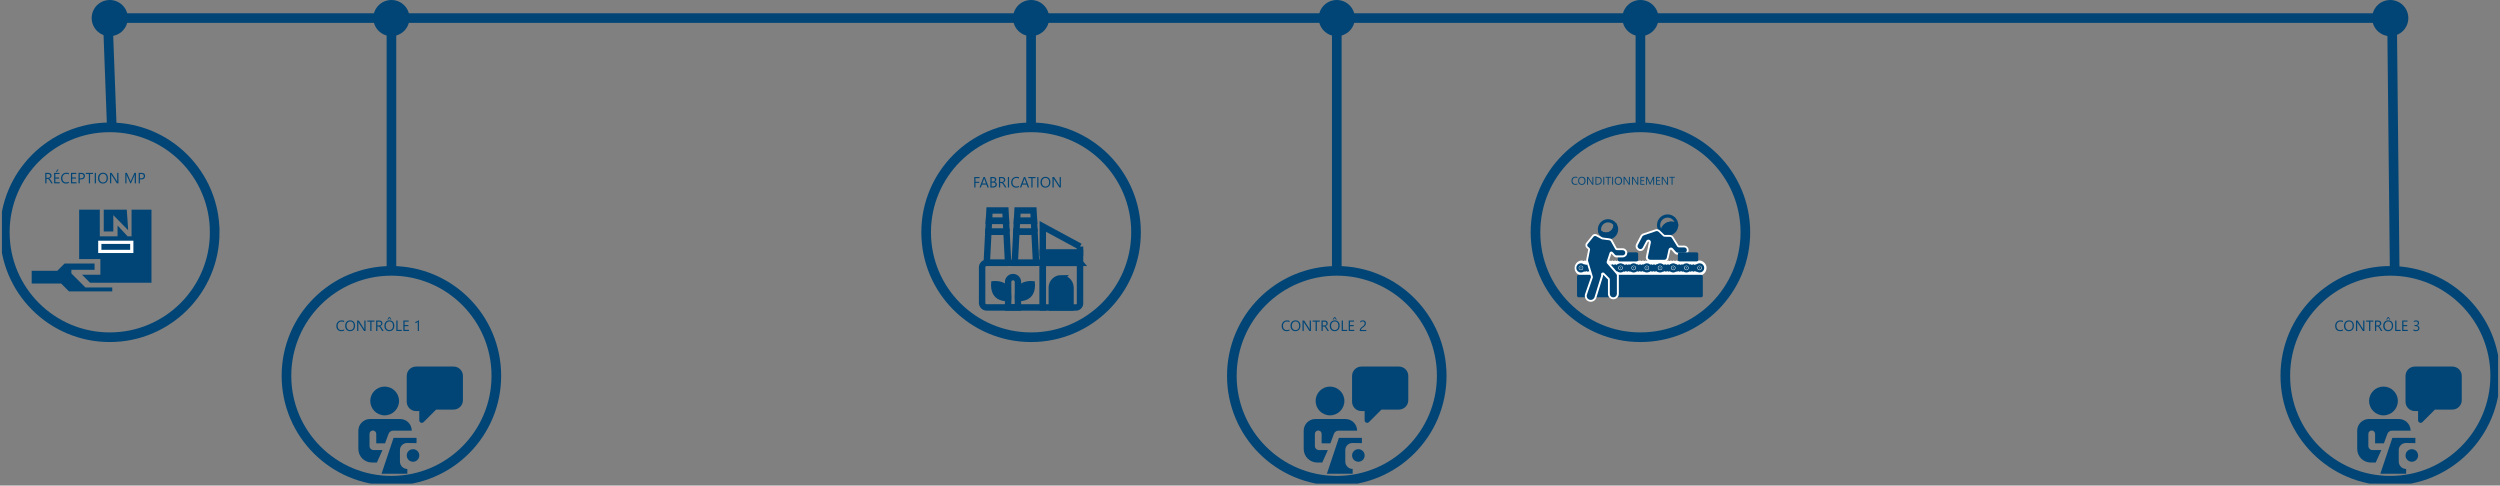 <?xml version="1.0" encoding="UTF-8"?>
<svg xmlns="http://www.w3.org/2000/svg" xmlns:xlink="http://www.w3.org/1999/xlink" id="Groupe_1157" data-name="Groupe 1157" viewBox="0 0 778.55 151.21">
  <rect x="0" y="0" width="778.55" height="151.21" fill="#808080" stroke="none"/>
  <defs>
    <style>
      .cls-1, .cls-2, .cls-3, .cls-4, .cls-5, .cls-6, .cls-7, .cls-8, .cls-9 {
        fill: none;
      }

      .cls-1, .cls-3, .cls-4, .cls-6, .cls-9 {
        stroke: #004576;
      }

      .cls-1, .cls-5, .cls-9 {
        stroke-linecap: round;
        stroke-linejoin: round;
      }

      .cls-10 {
        fill: #004576;
      }

      .cls-10, .cls-7, .cls-11 {
        stroke-width: 0px;
      }

      .cls-2, .cls-3, .cls-4, .cls-6, .cls-8 {
        stroke-miterlimit: 10;
      }

      .cls-2, .cls-5 {
        stroke: #fff;
      }

      .cls-12 {
        clip-path: url(#clippath-2);
      }

      .cls-13 {
        isolation: isolate;
      }

      .cls-3 {
        stroke-width: 2px;
      }

      .cls-4, .cls-9 {
        stroke-width: .75px;
      }

      .cls-14 {
        clip-path: url(#clippath-6);
      }

      .cls-6 {
        stroke-width: 3px;
      }

      .cls-15 {
        clip-path: url(#clippath-1);
      }

      .cls-16 {
        clip-path: url(#clippath-4);
      }

      .cls-11 {
        fill: #fff;
      }

      .cls-8 {
        stroke: #809bb3;
      }

      .cls-17 {
        clip-path: url(#clippath);
      }

      .cls-18 {
        clip-path: url(#clippath-3);
      }

      .cls-19 {
        clip-path: url(#clippath-5);
      }
    </style>
    <clipPath id="clippath">
      <rect class="cls-7" x=".6" width="777.35" height="150.61"></rect>
    </clipPath>
    <clipPath id="clippath-1">
      <rect class="cls-7" x=".6" width="777.35" height="150.61"></rect>
    </clipPath>
    <clipPath id="clippath-2">
      <rect class="cls-7" x=".6" width="777.35" height="150.61"></rect>
    </clipPath>
    <clipPath id="clippath-3">
      <rect class="cls-7" x=".6" width="777.35" height="150.61"></rect>
    </clipPath>
    <clipPath id="clippath-4">
      <rect class="cls-7" x=".6" width="777.35" height="150.61"></rect>
    </clipPath>
    <clipPath id="clippath-5">
      <rect class="cls-7" x=".6" width="777.35" height="150.61"></rect>
    </clipPath>
    <clipPath id="clippath-6">
      <rect class="cls-7" x=".6" width="777.35" height="150.61"></rect>
    </clipPath>
  </defs>
  <g id="Groupe_1144" data-name="Groupe 1144">
    <g class="cls-17">
      <g id="Groupe_1143" data-name="Groupe 1143">
        <path id="Tracé_15179" data-name="Tracé 15179" class="cls-6" d="M66.86,72.34c0,18.05-14.63,32.68-32.68,32.68S1.5,90.39,1.5,72.34c0-18.05,14.63-32.68,32.68-32.68h0c18.05,0,32.68,14.63,32.68,32.68h0Z"></path>
        <path id="Tracé_15180" data-name="Tracé 15180" class="cls-10" d="M9.86,88.29h9.17l2.45,2.45h13.48v-1.22h-8.36l-4.37-4.37v-1.12h7.22v-1.96h-9.34l-2.27,2.27h-7.97v3.96Z"></path>
        <path id="Tracé_15181" data-name="Tracé 15181" class="cls-10" d="M24.65,80.67h6.61v4.88h-5.73l2.5,2.5h19.14v-22.76h-6.2v8.31h-1.23l-3.13-3.37v3.37h-5.53v-8.31h-6.43v15.38Z"></path>
        <path id="Tracé_15182" data-name="Tracé 15182" class="cls-10" d="M32.31,65.29v6.8h2.98v-5.1l4.63,4.72-.44-6.42h-7.18Z"></path>
        <rect id="Rectangle_617" data-name="Rectangle 617" class="cls-10" x="31.08" y="75.46" width="9.96" height="2.84"></rect>
        <rect id="Rectangle_618" data-name="Rectangle 618" class="cls-2" x="31.08" y="75.46" width="9.96" height="2.84"></rect>
      </g>
    </g>
  </g>
  <g id="RÉCEPTION_MP" data-name="RÉCEPTION MP" class="cls-13">
    <g class="cls-13">
      <path class="cls-10" d="M16.42,57.1h-.45l-.55-.91c-.05-.08-.1-.16-.15-.22-.05-.06-.1-.11-.14-.15-.05-.04-.1-.07-.16-.08-.06-.02-.12-.03-.19-.03h-.31v1.39h-.38v-3.26h.97c.14,0,.27.02.39.05.12.04.23.09.31.16.09.07.16.16.21.27.05.11.08.23.08.38,0,.11-.02.22-.05.31s-.08.18-.15.25-.14.14-.23.19c-.09.05-.19.09-.3.12h0c.05.03.1.06.14.09.04.03.08.07.11.11.04.04.07.09.11.14s.08.12.12.19l.61.98ZM14.46,54.19v1.18h.52c.1,0,.18-.01.27-.04s.15-.07.21-.12.11-.12.14-.2.05-.17.05-.26c0-.17-.06-.31-.17-.41s-.28-.15-.49-.15h-.52Z"></path>
      <path class="cls-10" d="M18.59,57.1h-1.73v-3.26h1.65v.35h-1.27v1.08h1.18v.34h-1.18v1.14h1.35v.35ZM18.26,52.8l-.6.75h-.29l.51-.75h.38Z"></path>
      <path class="cls-10" d="M21.44,56.97c-.24.13-.54.19-.9.19-.46,0-.83-.15-1.11-.45-.28-.3-.42-.69-.42-1.18,0-.52.16-.94.47-1.26s.71-.48,1.19-.48c.31,0,.56.04.77.13v.41c-.23-.13-.49-.2-.77-.2-.37,0-.68.12-.91.38-.23.25-.35.58-.35,1,0,.4.11.71.33.95.22.24.5.35.86.35.33,0,.61-.07.85-.22v.37Z"></path>
      <path class="cls-10" d="M23.83,57.1h-1.73v-3.26h1.65v.35h-1.27v1.08h1.18v.34h-1.18v1.14h1.35v.35Z"></path>
      <path class="cls-10" d="M24.84,55.87v1.23h-.38v-3.26h.9c.35,0,.62.08.81.25.19.17.29.41.29.72s-.11.56-.32.76-.5.3-.86.3h-.43ZM24.84,54.19v1.34h.4c.26,0,.46-.06.6-.18.14-.12.21-.29.21-.51,0-.43-.25-.65-.76-.65h-.45Z"></path>
      <path class="cls-10" d="M28.99,54.19h-.94v2.91h-.38v-2.91h-.94v-.35h2.26v.35Z"></path>
      <path class="cls-10" d="M29.88,57.1h-.38v-3.26h.38v3.26Z"></path>
      <path class="cls-10" d="M32.05,57.16c-.46,0-.83-.15-1.11-.46-.28-.3-.42-.7-.42-1.19,0-.52.14-.94.42-1.25.28-.31.67-.47,1.16-.47.45,0,.81.15,1.09.45.27.3.41.7.41,1.19,0,.53-.14.95-.42,1.26-.28.31-.66.46-1.13.46ZM32.08,54.14c-.34,0-.62.12-.83.37-.21.25-.32.57-.32.97s.1.72.31.97c.21.24.48.37.81.37.36,0,.64-.12.85-.35s.31-.56.31-.98-.1-.76-.3-1c-.2-.23-.48-.35-.83-.35Z"></path>
      <path class="cls-10" d="M36.88,57.1h-.47l-1.68-2.6c-.04-.07-.08-.13-.1-.2h-.01c.01.07.02.22.02.45v2.35h-.38v-3.26h.5l1.63,2.56c.07.11.11.18.13.22h0c-.02-.09-.02-.25-.02-.48v-2.3h.38v3.26Z"></path>
      <path class="cls-10" d="M42.33,57.1h-.38v-2.19c0-.17.01-.38.03-.63h0c-.04.15-.07.25-.1.32l-1.11,2.5h-.19l-1.11-2.49c-.03-.07-.06-.18-.1-.33h0c.01.13.02.34.02.64v2.18h-.37v-3.26h.5l1,2.27c.08.17.13.3.15.39h.01c.06-.18.12-.31.16-.4l1.02-2.26h.48v3.26Z"></path>
      <path class="cls-10" d="M43.57,55.87v1.23h-.38v-3.26h.9c.35,0,.62.08.81.25.19.17.29.41.29.72s-.11.56-.32.76-.5.3-.86.3h-.43ZM43.57,54.19v1.34h.4c.26,0,.46-.06.6-.18.14-.12.21-.29.21-.51,0-.43-.25-.65-.76-.65h-.45Z"></path>
    </g>
  </g>
  <g id="Groupe_1146" data-name="Groupe 1146">
    <g class="cls-15">
      <g id="Groupe_1145" data-name="Groupe 1145">
        <path id="Tracé_15183" data-name="Tracé 15183" class="cls-6" d="M154.57,117.03c0,18.05-14.63,32.68-32.68,32.68s-32.68-14.63-32.68-32.68,14.63-32.68,32.68-32.68c18.05,0,32.68,14.63,32.68,32.68h0Z"></path>
      </g>
    </g>
  </g>
  <g id="CONTRÔLE_1" data-name="CONTRÔLE 1" class="cls-13">
    <g class="cls-13">
      <path class="cls-10" d="M107.17,102.95c-.24.13-.54.19-.9.19-.46,0-.83-.15-1.11-.45-.28-.3-.42-.69-.42-1.17,0-.52.16-.94.47-1.26s.71-.48,1.19-.48c.31,0,.56.04.77.13v.41c-.23-.13-.49-.2-.77-.2-.37,0-.68.12-.91.38-.23.25-.35.58-.35,1,0,.4.11.71.33.95.22.24.5.35.86.35.33,0,.61-.07.85-.22v.37Z"></path>
      <path class="cls-10" d="M109.02,103.14c-.46,0-.83-.15-1.11-.46-.28-.3-.42-.7-.42-1.19,0-.52.14-.94.42-1.25s.67-.47,1.16-.47c.45,0,.81.15,1.09.45.27.3.41.7.41,1.19,0,.53-.14.95-.42,1.26-.28.31-.66.46-1.13.46ZM109.05,100.11c-.34,0-.62.12-.83.37-.21.25-.32.57-.32.97s.1.72.31.97c.21.24.48.37.81.37.36,0,.64-.12.85-.35s.31-.56.31-.98-.1-.76-.3-1c-.2-.23-.48-.35-.83-.35Z"></path>
      <path class="cls-10" d="M113.84,103.08h-.47l-1.68-2.6c-.04-.07-.08-.13-.1-.21h-.01c.01.07.02.22.02.45v2.35h-.38v-3.26h.5l1.63,2.56c.07.11.11.18.13.22h0c-.02-.09-.02-.25-.02-.48v-2.29h.38v3.26Z"></path>
      <path class="cls-10" d="M116.63,100.17h-.94v2.91h-.38v-2.91h-.94v-.34h2.26v.34Z"></path>
      <path class="cls-10" d="M119.47,103.08h-.45l-.55-.91c-.05-.08-.1-.16-.15-.22s-.1-.11-.14-.15c-.05-.04-.1-.07-.16-.08-.06-.02-.12-.03-.19-.03h-.31v1.39h-.38v-3.26h.97c.14,0,.27.02.39.05.12.04.23.09.31.16.09.07.16.16.21.27.05.11.08.24.08.38,0,.11-.02.22-.05.31s-.08.18-.15.25-.14.14-.23.19c-.09.05-.19.09-.3.12h0c.05.03.1.06.14.09.04.03.08.07.11.11.04.04.07.09.11.14s.08.12.12.19l.61.98ZM117.52,100.17v1.18h.52c.1,0,.18-.01.27-.04.08-.03.15-.07.21-.12.06-.05.11-.12.14-.2s.05-.17.05-.26c0-.17-.06-.31-.17-.41s-.28-.15-.49-.15h-.52Z"></path>
      <path class="cls-10" d="M121.24,103.14c-.46,0-.83-.15-1.11-.46-.28-.3-.42-.7-.42-1.19,0-.52.14-.94.42-1.25s.67-.47,1.16-.47c.45,0,.81.15,1.09.45.27.3.41.7.41,1.19,0,.53-.14.95-.42,1.26-.28.31-.66.46-1.13.46ZM121.26,100.11c-.34,0-.62.12-.83.37-.21.25-.32.57-.32.97s.1.72.31.97c.21.24.48.37.81.37.36,0,.64-.12.85-.35s.31-.56.31-.98-.1-.76-.3-1c-.2-.23-.48-.35-.83-.35ZM121.91,99.52h-.28l-.37-.52-.38.52h-.26l.49-.75h.3l.49.75Z"></path>
      <path class="cls-10" d="M125.12,103.08h-1.69v-3.26h.38v2.91h1.31v.35Z"></path>
      <path class="cls-10" d="M127.35,103.08h-1.73v-3.26h1.65v.34h-1.27v1.08h1.18v.34h-1.18v1.14h1.35v.35Z"></path>
      <path class="cls-10" d="M130.47,103.08h-.37v-2.82s-.07.06-.13.1c-.06.04-.12.07-.19.11-.07.04-.14.07-.22.1-.08.03-.15.06-.22.08v-.38c.08-.02.17-.05.26-.09.09-.04.18-.08.27-.13.09-.05.17-.1.25-.15.08-.05.15-.1.2-.15h.14v3.33Z"></path>
    </g>
  </g>
  <g id="Groupe_1148" data-name="Groupe 1148">
    <g class="cls-12">
      <g id="Groupe_1147" data-name="Groupe 1147">
        <path id="Tracé_15184" data-name="Tracé 15184" class="cls-10" d="M117.38,144.04h-1.56c-2.33,0-4.22-1.89-4.22-4.22v-5.7c0-2.01,1.63-3.63,3.63-3.63h9.37c2.01,0,3.63,1.63,3.63,3.63h0s-5.82,0-5.82,0c-.62,0-1.18.39-1.4.97l-1.1,2.97h-2.74v-2.94c0-.58-.47-1.05-1.05-1.05s-1.05.47-1.05,1.05v3.76c0,.71.57,1.28,1.28,1.28h2.76l-1.75,3.89Z"></path>
        <path id="Tracé_15185" data-name="Tracé 15185" class="cls-10" d="M129.72,138v-1.64h-7.16l-3.74,11.16h8.03v-1.48c-1.27,0-2.3-1.03-2.3-2.3h0v-3.57c0-1.22.99-2.21,2.21-2.21,0,0,.02,0,.03,0l2.93.04Z"></path>
        <path id="Tracé_15186" data-name="Tracé 15186" class="cls-10" d="M126.66,141.84c0-1.08.88-1.96,1.96-1.96s1.96.88,1.96,1.96-.88,1.96-1.96,1.96c-1.08,0-1.96-.88-1.96-1.96"></path>
        <path id="Tracé_15187" data-name="Tracé 15187" class="cls-10" d="M126.66,125.11v-8.04c0-1.62,1.31-2.92,2.92-2.92h11.67c1.62,0,2.92,1.31,2.92,2.92h0v7.56c0,1.61-1.31,2.92-2.92,2.92h-5.43l-3.9,3.9c-.31.31-.81.31-1.12,0-.15-.15-.23-.35-.23-.56v-2.87h-.99c-1.62,0-2.92-1.31-2.92-2.92"></path>
        <path id="Tracé_15188" data-name="Tracé 15188" class="cls-10" d="M124.27,124.87c0,2.47-2.01,4.48-4.48,4.48s-4.48-2.01-4.48-4.48,2.01-4.48,4.48-4.48h0c2.47,0,4.48,2.01,4.48,4.48"></path>
        <path id="Tracé_15189" data-name="Tracé 15189" class="cls-10" d="M134.86,124.13l3.6-3.6c.21-.21.21-.56,0-.77l-.51-.51c-.21-.21-.56-.21-.77,0l-2.11,2.11c-.21.21-.56.21-.77,0l-.65-.65c-.21-.21-.56-.21-.77,0l-.68.68c-.21.21-.21.56,0,.77l1.98,1.98c.19.19.49.19.68,0"></path>
        <path id="Tracé_15190" data-name="Tracé 15190" class="cls-6" d="M448.98,117.03c0,18.05-14.63,32.68-32.68,32.68s-32.68-14.63-32.68-32.68c0-18.05,14.63-32.68,32.68-32.68,18.05,0,32.68,14.63,32.68,32.68h0Z"></path>
      </g>
    </g>
  </g>
  <g id="CONTRÔLE_2" data-name="CONTRÔLE 2" class="cls-13">
    <g class="cls-13">
      <path class="cls-10" d="M401.57,102.95c-.24.13-.54.19-.9.19-.46,0-.83-.15-1.11-.45-.28-.3-.42-.69-.42-1.17,0-.52.16-.94.47-1.26.31-.32.71-.48,1.19-.48.31,0,.57.04.77.13v.41c-.23-.13-.49-.2-.77-.2-.37,0-.68.12-.91.38-.23.25-.35.58-.35,1,0,.4.11.71.33.95.22.24.5.35.86.35.33,0,.61-.07.85-.22v.37Z"></path>
      <path class="cls-10" d="M403.42,103.14c-.46,0-.83-.15-1.11-.46s-.42-.7-.42-1.19c0-.52.14-.94.42-1.25s.67-.47,1.16-.47c.45,0,.81.15,1.09.45.28.3.41.7.41,1.19,0,.53-.14.95-.42,1.26-.28.31-.66.46-1.13.46ZM403.45,100.11c-.34,0-.62.12-.83.37-.21.25-.32.57-.32.97s.1.72.31.97c.21.24.48.37.82.37.36,0,.64-.12.85-.35s.31-.56.31-.98-.1-.76-.3-1c-.2-.23-.48-.35-.83-.35Z"></path>
      <path class="cls-10" d="M408.25,103.08h-.47l-1.68-2.6c-.04-.07-.08-.13-.1-.21h-.01c.01.07.02.22.02.45v2.35h-.38v-3.26h.5l1.63,2.56c.07.11.11.18.13.22h0c-.01-.09-.02-.25-.02-.48v-2.29h.38v3.26Z"></path>
      <path class="cls-10" d="M411.03,100.17h-.94v2.91h-.38v-2.91h-.94v-.34h2.26v.34Z"></path>
      <path class="cls-10" d="M413.87,103.08h-.45l-.55-.91c-.05-.08-.1-.16-.15-.22s-.09-.11-.14-.15c-.05-.04-.1-.07-.16-.08-.06-.02-.12-.03-.19-.03h-.31v1.39h-.38v-3.26h.97c.14,0,.27.02.39.05.12.04.23.09.31.16.09.07.16.16.21.27.05.11.07.24.07.38,0,.11-.02.22-.05.31s-.08.18-.15.25-.14.14-.23.19c-.09.05-.19.09-.3.12h0c.05.03.1.06.14.09s.08.07.11.11c.04.04.07.09.11.14.04.05.08.12.12.19l.61.98ZM411.92,100.17v1.18h.52c.1,0,.18-.01.26-.04.08-.03.15-.07.21-.12.06-.05.1-.12.14-.2.03-.08.05-.17.05-.26,0-.17-.06-.31-.17-.41-.11-.1-.28-.15-.49-.15h-.52Z"></path>
      <path class="cls-10" d="M415.64,103.14c-.46,0-.83-.15-1.11-.46s-.42-.7-.42-1.19c0-.52.14-.94.42-1.25s.67-.47,1.16-.47c.45,0,.81.15,1.09.45.28.3.41.7.41,1.19,0,.53-.14.95-.42,1.26-.28.31-.66.46-1.13.46ZM415.66,100.11c-.34,0-.62.12-.83.37-.21.25-.32.57-.32.97s.1.72.31.97c.21.24.48.37.82.37.36,0,.64-.12.85-.35s.31-.56.31-.98-.1-.76-.3-1c-.2-.23-.48-.35-.83-.35ZM416.31,99.52h-.28l-.37-.52-.38.52h-.26l.49-.75h.3l.49.75Z"></path>
      <path class="cls-10" d="M419.52,103.08h-1.69v-3.26h.38v2.91h1.31v.35Z"></path>
      <path class="cls-10" d="M421.75,103.08h-1.73v-3.26h1.65v.34h-1.27v1.08h1.18v.34h-1.18v1.14h1.34v.35Z"></path>
      <path class="cls-10" d="M424.98,100.68c0-.1-.02-.19-.05-.26s-.07-.14-.13-.19c-.05-.05-.12-.09-.19-.11-.07-.02-.15-.04-.24-.04-.07,0-.14,0-.21.03-.07.02-.14.05-.2.08-.07.04-.13.08-.19.12-.06.05-.12.1-.17.16v-.4c.1-.1.22-.18.35-.23.13-.05.29-.08.47-.08.13,0,.26.02.37.06.11.04.21.09.3.17.08.07.15.17.2.28s.07.23.07.38c0,.13-.01.25-.04.35-.03.11-.07.2-.13.3-.06.09-.14.18-.23.27s-.2.17-.32.26c-.15.11-.28.2-.38.28-.1.08-.18.15-.24.22-.06.07-.1.13-.12.2s-.04.15-.04.23h1.62v.33h-2.01v-.16c0-.14.01-.26.04-.37.03-.11.08-.21.15-.3.07-.1.16-.19.27-.29.11-.1.25-.2.42-.32.12-.08.22-.17.3-.24.08-.08.14-.15.19-.23.05-.08.08-.16.1-.24.02-.08.03-.16.03-.25Z"></path>
    </g>
  </g>
  <g id="Groupe_1150" data-name="Groupe 1150">
    <g class="cls-18">
      <g id="Groupe_1149" data-name="Groupe 1149">
        <path id="Tracé_15191" data-name="Tracé 15191" class="cls-10" d="M411.78,144.04h-1.56c-2.33,0-4.22-1.89-4.22-4.22h0v-5.7c0-2.01,1.63-3.63,3.63-3.63h9.37c2.01,0,3.63,1.63,3.63,3.63h0s-5.82,0-5.82,0c-.62,0-1.18.39-1.4.97l-1.1,2.97h-2.73v-2.94c0-.58-.47-1.05-1.05-1.05s-1.05.47-1.05,1.05v3.76c0,.71.57,1.28,1.28,1.28h2.76l-1.75,3.89Z"></path>
        <path id="Tracé_15192" data-name="Tracé 15192" class="cls-10" d="M424.12,138v-1.64h-7.16l-3.74,11.16h8.03v-1.48c-1.27,0-2.3-1.03-2.3-2.3h0v-3.57c0-1.22.99-2.21,2.21-2.21,0,0,.02,0,.03,0l2.93.04Z"></path>
        <path id="Tracé_15193" data-name="Tracé 15193" class="cls-10" d="M421.06,141.84c0-1.08.88-1.96,1.96-1.96s1.96.88,1.96,1.96-.88,1.96-1.96,1.96h0c-1.08,0-1.96-.88-1.96-1.96"></path>
        <path id="Tracé_15194" data-name="Tracé 15194" class="cls-10" d="M421.06,125.11v-8.04c0-1.62,1.31-2.92,2.92-2.92h11.67c1.62,0,2.92,1.31,2.92,2.92h0v7.56c0,1.61-1.31,2.92-2.92,2.92h-5.43l-3.9,3.9c-.31.31-.81.31-1.12,0-.15-.15-.23-.35-.23-.56v-2.87h-.99c-1.62,0-2.92-1.31-2.92-2.92"></path>
        <path id="Tracé_15195" data-name="Tracé 15195" class="cls-10" d="M418.67,124.87c0,2.47-2.01,4.48-4.48,4.48s-4.48-2.01-4.48-4.48,2.01-4.48,4.48-4.48,4.48,2.01,4.48,4.48h0"></path>
        <path id="Tracé_15196" data-name="Tracé 15196" class="cls-10" d="M429.26,124.13l3.6-3.6c.21-.21.21-.56,0-.77l-.51-.51c-.21-.21-.56-.21-.77,0l-2.11,2.11c-.21.21-.56.21-.77,0l-.65-.65c-.21-.21-.56-.21-.77,0l-.68.68c-.21.21-.21.56,0,.77l1.98,1.98c.19.19.49.19.68,0"></path>
        <path id="Tracé_15197" data-name="Tracé 15197" class="cls-6" d="M777.05,117.03c0,18.05-14.63,32.68-32.68,32.68s-32.68-14.63-32.68-32.68,14.63-32.68,32.68-32.68h0c18.05,0,32.68,14.63,32.68,32.68h0Z"></path>
      </g>
    </g>
  </g>
  <g id="CONTRÔLE_3" data-name="CONTRÔLE 3" class="cls-13">
    <g class="cls-13">
      <path class="cls-10" d="M729.64,102.95c-.24.13-.54.19-.9.19-.46,0-.83-.15-1.11-.45-.28-.3-.42-.69-.42-1.17,0-.52.16-.94.47-1.26.31-.32.71-.48,1.19-.48.31,0,.57.04.77.13v.41c-.23-.13-.49-.2-.77-.2-.37,0-.68.12-.91.38-.23.25-.35.58-.35,1,0,.4.11.71.33.95.22.24.5.35.86.35.33,0,.61-.07.85-.22v.37Z"></path>
      <path class="cls-10" d="M731.5,103.14c-.46,0-.83-.15-1.11-.46s-.42-.7-.42-1.19c0-.52.14-.94.42-1.25s.67-.47,1.16-.47c.45,0,.81.15,1.09.45.28.3.41.7.41,1.19,0,.53-.14.95-.42,1.26-.28.31-.66.46-1.13.46ZM731.52,100.11c-.34,0-.62.12-.83.37-.21.25-.32.57-.32.97s.1.72.31.97c.21.24.48.37.82.37.36,0,.64-.12.85-.35s.31-.56.31-.98-.1-.76-.3-1c-.2-.23-.48-.35-.83-.35Z"></path>
      <path class="cls-10" d="M736.32,103.08h-.47l-1.68-2.6c-.04-.07-.08-.13-.1-.21h-.01c.01.07.02.22.02.45v2.35h-.38v-3.26h.5l1.63,2.56c.07.11.11.18.13.22h0c-.01-.09-.02-.25-.02-.48v-2.29h.38v3.26Z"></path>
      <path class="cls-10" d="M739.1,100.17h-.94v2.91h-.38v-2.91h-.94v-.34h2.26v.34Z"></path>
      <path class="cls-10" d="M741.95,103.08h-.45l-.55-.91c-.05-.08-.1-.16-.15-.22s-.09-.11-.14-.15c-.05-.04-.1-.07-.16-.08-.06-.02-.12-.03-.19-.03h-.31v1.39h-.38v-3.26h.97c.14,0,.27.02.39.05.12.04.23.09.31.16.09.07.16.16.21.27.05.11.07.24.07.38,0,.11-.02.22-.05.31s-.08.18-.15.25-.14.14-.23.19c-.09.05-.19.09-.3.12h0c.05.03.1.06.14.09s.08.07.11.11c.04.04.07.09.11.14.04.05.08.12.12.19l.61.98ZM739.99,100.17v1.18h.52c.1,0,.18-.01.26-.04.08-.03.15-.07.21-.12.06-.05.1-.12.14-.2.03-.08.05-.17.05-.26,0-.17-.06-.31-.17-.41-.11-.1-.28-.15-.49-.15h-.52Z"></path>
      <path class="cls-10" d="M743.71,103.14c-.46,0-.83-.15-1.11-.46s-.42-.7-.42-1.19c0-.52.14-.94.42-1.25s.67-.47,1.16-.47c.45,0,.81.15,1.09.45.28.3.41.7.41,1.19,0,.53-.14.95-.42,1.26-.28.31-.66.46-1.13.46ZM743.74,100.11c-.34,0-.62.12-.83.37-.21.25-.32.57-.32.97s.1.72.31.97c.21.24.48.37.82.37.36,0,.64-.12.85-.35s.31-.56.31-.98-.1-.76-.3-1c-.2-.23-.48-.35-.83-.35ZM744.39,99.52h-.28l-.37-.52-.38.52h-.26l.49-.75h.3l.49.75Z"></path>
      <path class="cls-10" d="M747.6,103.08h-1.69v-3.26h.38v2.91h1.31v.35Z"></path>
      <path class="cls-10" d="M749.82,103.08h-1.73v-3.26h1.65v.34h-1.27v1.08h1.18v.34h-1.18v1.14h1.34v.35Z"></path>
      <path class="cls-10" d="M753.47,102.16c0,.15-.03.28-.08.4s-.13.22-.23.31c-.1.09-.22.15-.36.2s-.3.07-.47.07c-.31,0-.56-.06-.74-.18v-.4c.22.17.47.26.75.26.11,0,.22-.01.31-.04.09-.03.17-.07.24-.12.07-.05.12-.12.15-.2.04-.08.05-.17.05-.26,0-.43-.3-.64-.91-.64h-.27v-.32h.26c.54,0,.8-.2.8-.6,0-.37-.2-.55-.61-.55-.23,0-.45.08-.65.23v-.36c.21-.12.46-.19.74-.19.14,0,.26.02.37.06.11.04.21.09.28.16.08.07.14.15.18.25.04.1.06.2.06.32,0,.43-.22.7-.65.83h0c.11.02.21.05.31.09.09.04.17.1.24.16.07.07.12.15.16.24.04.09.06.19.06.3Z"></path>
    </g>
  </g>
  <g id="Groupe_1152" data-name="Groupe 1152">
    <g class="cls-16">
      <g id="Groupe_1151" data-name="Groupe 1151">
        <path id="Tracé_15198" data-name="Tracé 15198" class="cls-10" d="M739.86,144.04h-1.56c-2.33,0-4.22-1.89-4.22-4.22h0v-5.7c0-2.01,1.63-3.63,3.63-3.63h9.37c2.01,0,3.63,1.63,3.63,3.63h0s-5.82,0-5.82,0c-.62,0-1.18.39-1.4.97l-1.1,2.97h-2.74v-2.94c0-.58-.47-1.05-1.05-1.05s-1.05.47-1.05,1.05v3.76c0,.71.57,1.28,1.28,1.28h2.76l-1.75,3.89Z"></path>
        <path id="Tracé_15199" data-name="Tracé 15199" class="cls-10" d="M752.19,138v-1.64h-7.16l-3.74,11.16h8.03v-1.48c-1.27,0-2.3-1.03-2.3-2.3h0v-3.57c0-1.22.99-2.21,2.21-2.21,0,0,.02,0,.03,0l2.93.04Z"></path>
        <path id="Tracé_15200" data-name="Tracé 15200" class="cls-10" d="M749.13,141.84c0-1.08.88-1.96,1.96-1.96s1.96.88,1.96,1.96-.88,1.96-1.96,1.96h0c-1.08,0-1.96-.88-1.96-1.96"></path>
        <path id="Tracé_15201" data-name="Tracé 15201" class="cls-10" d="M749.13,125.11v-8.04c0-1.62,1.31-2.92,2.92-2.92h11.67c1.62,0,2.92,1.31,2.92,2.92h0v7.56c0,1.61-1.31,2.92-2.92,2.92h-5.43l-3.9,3.9c-.31.31-.81.31-1.12,0-.15-.15-.23-.35-.23-.56v-2.87h-.99c-1.62,0-2.92-1.31-2.92-2.92"></path>
        <path id="Tracé_15202" data-name="Tracé 15202" class="cls-10" d="M746.74,124.87c0,2.47-2.01,4.48-4.48,4.48s-4.48-2.01-4.48-4.48,2.01-4.48,4.48-4.48h0c2.47,0,4.48,2.01,4.48,4.48"></path>
        <path id="Tracé_15203" data-name="Tracé 15203" class="cls-10" d="M757.33,124.13l3.6-3.6c.21-.21.21-.56,0-.77l-.51-.51c-.21-.21-.56-.21-.77,0l-2.11,2.11c-.21.21-.56.21-.77,0l-.65-.65c-.21-.21-.56-.21-.77,0l-.68.68c-.21.21-.21.56,0,.77l1.98,1.98c.19.19.49.19.68,0"></path>
        <path id="Tracé_15204" data-name="Tracé 15204" class="cls-6" d="M353.78,72.34c0,18.05-14.63,32.68-32.68,32.68s-32.68-14.63-32.68-32.68,14.63-32.68,32.68-32.68h0c18.05,0,32.68,14.63,32.68,32.68h0Z"></path>
      </g>
    </g>
  </g>
  <g id="FABRICATION" class="cls-13">
    <g class="cls-13">
      <path class="cls-10" d="M305.05,55.48h-1.27v1.13h1.18v.34h-1.18v1.44h-.38v-3.26h1.65v.35Z"></path>
    </g>
    <g class="cls-13">
      <path class="cls-10" d="M307.94,58.39h-.42l-.35-.91h-1.38l-.32.91h-.43l1.25-3.26h.4l1.25,3.26ZM307.05,57.13l-.51-1.39s-.03-.12-.05-.22h0c-.02.09-.03.17-.05.22l-.51,1.39h1.13Z"></path>
      <path class="cls-10" d="M308.42,58.39v-3.26h.93c.28,0,.51.07.67.21.17.14.25.32.25.54,0,.18-.05.35-.15.48-.1.14-.24.23-.41.29h0c.22.04.4.12.53.26s.2.32.2.55c0,.28-.1.5-.3.68-.2.17-.45.26-.76.26h-.95ZM308.8,55.48v1.05h.39c.21,0,.37-.05.49-.15.12-.1.18-.24.18-.43,0-.32-.21-.47-.63-.47h-.44ZM308.8,56.87v1.17h.52c.22,0,.4-.05.52-.16.12-.11.19-.25.19-.44,0-.38-.26-.58-.79-.58h-.44Z"></path>
      <path class="cls-10" d="M313.42,58.39h-.45l-.55-.91c-.05-.08-.1-.16-.15-.22-.05-.06-.1-.11-.14-.15-.05-.04-.1-.07-.16-.08-.06-.02-.12-.03-.19-.03h-.31v1.39h-.38v-3.26h.97c.14,0,.27.02.39.05.12.04.23.09.31.16.09.07.16.16.21.27.05.11.08.23.08.38,0,.11-.02.22-.05.31s-.08.18-.15.25-.14.14-.23.19c-.09.05-.19.09-.3.12h0c.05.03.1.06.14.09.04.03.08.07.11.11.04.04.07.09.11.14s.08.12.12.19l.61.98ZM311.47,55.48v1.18h.52c.1,0,.18-.01.27-.04s.15-.07.21-.12.11-.12.14-.2.05-.17.05-.26c0-.17-.06-.31-.17-.41s-.28-.15-.49-.15h-.52Z"></path>
      <path class="cls-10" d="M314.25,58.39h-.38v-3.26h.38v3.26Z"></path>
      <path class="cls-10" d="M317.33,58.25c-.24.13-.54.19-.9.19-.46,0-.83-.15-1.11-.45-.28-.3-.42-.69-.42-1.18,0-.52.16-.94.47-1.26s.71-.48,1.19-.48c.31,0,.56.04.77.13v.41c-.23-.13-.49-.2-.77-.2-.37,0-.68.12-.91.38-.23.25-.35.58-.35,1,0,.4.11.71.33.95.22.24.5.35.86.35.33,0,.61-.07.85-.22v.37Z"></path>
    </g>
    <g class="cls-13">
      <path class="cls-10" d="M320.51,58.39h-.42l-.35-.91h-1.38l-.32.91h-.43l1.25-3.26h.4l1.25,3.26ZM319.62,57.13l-.51-1.39s-.03-.12-.05-.22h0c-.02.09-.03.17-.05.22l-.51,1.39h1.13Z"></path>
    </g>
    <g class="cls-13">
      <path class="cls-10" d="M322.5,55.48h-.94v2.91h-.38v-2.91h-.94v-.35h2.26v.35Z"></path>
      <path class="cls-10" d="M323.39,58.39h-.38v-3.26h.38v3.26Z"></path>
      <path class="cls-10" d="M325.56,58.44c-.46,0-.83-.15-1.11-.46-.28-.3-.42-.7-.42-1.19,0-.52.14-.94.42-1.25.28-.31.67-.47,1.16-.47.45,0,.81.15,1.09.45.27.3.41.7.41,1.19,0,.53-.14.95-.42,1.26-.28.31-.66.46-1.13.46ZM325.59,55.42c-.34,0-.62.12-.83.37-.21.25-.32.57-.32.97s.1.72.31.97c.21.24.48.37.81.37.36,0,.64-.12.85-.35s.31-.56.31-.98-.1-.76-.3-1c-.2-.23-.48-.35-.83-.35Z"></path>
      <path class="cls-10" d="M330.38,58.39h-.47l-1.68-2.6c-.04-.07-.08-.13-.1-.2h-.01c.01.07.02.22.02.45v2.35h-.38v-3.26h.5l1.63,2.56c.07.11.11.18.13.22h0c-.02-.09-.02-.25-.02-.48v-2.3h.38v3.26Z"></path>
    </g>
  </g>
  <g id="Groupe_1154" data-name="Groupe 1154">
    <g class="cls-19">
      <g id="Groupe_1153" data-name="Groupe 1153">
        <path id="Tracé_15205" data-name="Tracé 15205" class="cls-3" d="M324.75,81.85v13.89h-17.47c-.79,0-1.43-.64-1.43-1.43h0v-11.04c0-.79.64-1.42,1.43-1.43h17.47Z"></path>
        <path id="Tracé_15206" data-name="Tracé 15206" class="cls-3" d="M336.34,81.85v12.68c0,.67-.54,1.21-1.21,1.22,0,0,0,0,0,0h-10.37v-13.89h11.59Z"></path>
        <path id="Tracé_15207" data-name="Tracé 15207" class="cls-3" d="M336.34,76.77v1.91h-11.59v-8.17l11.59,6.27Z"></path>
        <rect id="Rectangle_624" data-name="Rectangle 624" class="cls-10" x="324.75" y="78.68" width="11.59" height="3.18"></rect>
        <rect id="Rectangle_625" data-name="Rectangle 625" class="cls-3" x="324.75" y="78.68" width="11.59" height="3.18"></rect>
        <path id="Tracé_15208" data-name="Tracé 15208" class="cls-3" d="M313.95,81.85h-6.65l.5-9.7h5.64l.5,9.7Z"></path>
        <path id="Tracé_15209" data-name="Tracé 15209" class="cls-3" d="M313.45,72.16h-5.64l.17-3.39h5.29l.17,3.39Z"></path>
        <path id="Tracé_15210" data-name="Tracé 15210" class="cls-3" d="M313.27,68.77h-5.29l.17-3.22h4.96l.17,3.22Z"></path>
        <path id="Tracé_15211" data-name="Tracé 15211" class="cls-3" d="M322.67,81.85h-6.65l.5-9.7h5.64l.5,9.7Z"></path>
        <path id="Tracé_15212" data-name="Tracé 15212" class="cls-3" d="M322.17,72.16h-5.64l.17-3.39h5.29l.17,3.39Z"></path>
        <path id="Tracé_15213" data-name="Tracé 15213" class="cls-3" d="M322,68.77h-5.29l.17-3.22h4.96l.17,3.22Z"></path>
        <path id="Tracé_15214" data-name="Tracé 15214" class="cls-3" d="M315.48,86.29h0c-.84,0-1.53.68-1.53,1.53v7.92h3.06v-7.92c0-.84-.69-1.53-1.53-1.53Z"></path>
        <path id="Tracé_15215" data-name="Tracé 15215" class="cls-10" d="M330.47,86.65h0c-1.61,0-2.92,1.31-2.92,2.92h0v6.18h5.83v-6.17c0-1.61-1.31-2.92-2.92-2.92h0"></path>
        <path id="Tracé_15216" data-name="Tracé 15216" class="cls-3" d="M330.47,86.65h0c-1.61,0-2.92,1.31-2.92,2.92h0v6.18h5.83v-6.17c0-1.61-1.31-2.92-2.92-2.92h0Z"></path>
        <path id="Tracé_15217" data-name="Tracé 15217" class="cls-10" d="M313.94,92.81s-2.1.17-3.29-1.01-1.01-3.29-1.01-3.29c0,0,2.1-.17,3.29,1.01s1.01,3.29,1.01,3.29"></path>
        <path id="Tracé_15218" data-name="Tracé 15218" class="cls-3" d="M313.94,92.81s-2.1.17-3.29-1.01-1.01-3.29-1.01-3.29c0,0,2.1-.17,3.29,1.01s1.01,3.29,1.01,3.29Z"></path>
        <path id="Tracé_15219" data-name="Tracé 15219" class="cls-10" d="M317.02,92.81s2.1.17,3.29-1.01,1.01-3.29,1.01-3.29c0,0-2.1-.17-3.29,1.01s-1.01,3.29-1.01,3.29"></path>
        <path id="Tracé_15220" data-name="Tracé 15220" class="cls-3" d="M317.02,92.81s2.1.17,3.29-1.01,1.01-3.29,1.01-3.29c0,0-2.1-.17-3.29,1.01s-1.01,3.29-1.01,3.29Z"></path>
        <path id="Tracé_15221" data-name="Tracé 15221" class="cls-8" d="M543.54,72.34c0,18.05-14.63,32.68-32.68,32.68s-32.68-14.63-32.68-32.68,14.63-32.68,32.68-32.68c18.05,0,32.68,14.63,32.68,32.68h0Z"></path>
        <path id="Tracé_15222" data-name="Tracé 15222" class="cls-6" d="M543.54,72.34c0,18.05-14.63,32.68-32.68,32.68s-32.68-14.63-32.68-32.68,14.63-32.68,32.68-32.68c18.05,0,32.68,14.63,32.68,32.68h0Z"></path>
      </g>
    </g>
  </g>
  <g id="CONDITIONNEMENT" class="cls-13">
    <g class="cls-13">
      <path class="cls-10" d="M491.21,57.42c-.18.1-.41.14-.67.14-.35,0-.63-.11-.84-.34-.21-.22-.31-.52-.31-.88,0-.39.12-.71.35-.95.24-.24.53-.36.9-.36.23,0,.42.03.58.1v.31c-.17-.1-.37-.15-.58-.15-.28,0-.51.09-.68.28-.17.19-.26.44-.26.75s.08.54.25.71.38.27.64.27c.25,0,.46-.05.64-.16v.28Z"></path>
      <path class="cls-10" d="M492.6,57.56c-.35,0-.62-.11-.83-.34-.21-.23-.31-.53-.31-.89,0-.39.11-.71.32-.94.21-.23.5-.35.87-.35.34,0,.61.11.82.34.21.23.31.52.31.89,0,.4-.11.71-.32.95-.21.23-.49.35-.85.35ZM492.62,55.29c-.26,0-.47.09-.63.28-.16.19-.24.43-.24.73s.08.54.23.73.36.28.61.28c.27,0,.48-.09.63-.26.16-.17.23-.42.23-.73s-.08-.57-.23-.75c-.15-.18-.36-.26-.62-.26Z"></path>
      <path class="cls-10" d="M496.22,57.52h-.35l-1.26-1.95s-.06-.1-.08-.15h-.01c0,.05.01.16.01.34v1.77h-.29v-2.44h.37l1.22,1.92c.05.08.08.13.1.16h0c-.01-.07-.02-.19-.02-.36v-1.72h.29v2.44Z"></path>
      <path class="cls-10" d="M496.86,57.52v-2.44h.67c.86,0,1.29.4,1.29,1.19,0,.38-.12.68-.36.91s-.56.34-.96.34h-.65ZM497.14,55.33v1.93h.37c.32,0,.57-.09.75-.26.18-.17.27-.41.27-.73,0-.63-.33-.94-1-.94h-.38Z"></path>
      <path class="cls-10" d="M499.59,57.52h-.29v-2.44h.29v2.44Z"></path>
      <path class="cls-10" d="M501.68,55.33h-.71v2.19h-.29v-2.19h-.7v-.26h1.7v.26Z"></path>
      <path class="cls-10" d="M502.35,57.52h-.29v-2.44h.29v2.44Z"></path>
      <path class="cls-10" d="M503.98,57.56c-.35,0-.62-.11-.83-.34-.21-.23-.31-.53-.31-.89,0-.39.11-.71.32-.94.21-.23.5-.35.87-.35.34,0,.61.11.82.34.21.23.31.52.31.89,0,.4-.11.71-.32.95-.21.23-.49.35-.85.35ZM504,55.29c-.26,0-.47.09-.63.28-.16.19-.24.43-.24.73s.08.54.23.73.36.28.61.28c.27,0,.48-.09.63-.26.16-.17.23-.42.23-.73s-.08-.57-.23-.75c-.15-.18-.36-.26-.62-.26Z"></path>
      <path class="cls-10" d="M507.59,57.52h-.35l-1.26-1.95s-.06-.1-.08-.15h-.01c0,.05.01.16.01.34v1.77h-.29v-2.44h.37l1.22,1.92c.05.08.08.13.1.16h0c-.01-.07-.02-.19-.02-.36v-1.72h.29v2.44Z"></path>
      <path class="cls-10" d="M510.21,57.52h-.35l-1.26-1.95s-.06-.1-.08-.15h-.01c0,.05.01.16.01.34v1.77h-.29v-2.44h.37l1.22,1.92c.05.08.08.13.1.16h0c-.01-.07-.02-.19-.02-.36v-1.72h.29v2.44Z"></path>
      <path class="cls-10" d="M512.14,57.52h-1.3v-2.44h1.24v.26h-.96v.81h.88v.26h-.88v.86h1.01v.26Z"></path>
      <path class="cls-10" d="M515.11,57.52h-.28v-1.64c0-.13,0-.29.02-.48h0c-.03.11-.05.19-.07.24l-.83,1.88h-.14l-.83-1.86c-.02-.05-.05-.14-.07-.25h0c0,.1.01.26.01.48v1.64h-.28v-2.44h.38l.75,1.7c.06.13.09.23.11.29h0c.05-.13.09-.23.12-.3l.77-1.7h.36v2.44Z"></path>
      <path class="cls-10" d="M517.04,57.52h-1.3v-2.44h1.24v.26h-.96v.81h.88v.26h-.88v.86h1.01v.26Z"></path>
      <path class="cls-10" d="M519.48,57.52h-.35l-1.26-1.95s-.06-.1-.08-.15h-.01c0,.05.01.16.01.34v1.77h-.29v-2.44h.37l1.22,1.92c.05.08.08.13.1.16h0c-.01-.07-.02-.19-.02-.36v-1.72h.29v2.44Z"></path>
      <path class="cls-10" d="M521.57,55.33h-.71v2.19h-.29v-2.19h-.7v-.26h1.7v.26Z"></path>
    </g>
  </g>
  <g id="Groupe_1156" data-name="Groupe 1156">
    <g class="cls-14">
      <g id="Groupe_1155" data-name="Groupe 1155">
        <path id="Tracé_15223" data-name="Tracé 15223" class="cls-10" d="M529.1,85.3l-.43-.34-.43.34-.43-.34-.43.34-.43-.34-.43.34-.43-.34-.43.34-.43-.34-.43.34-.43-.34-.43.34-.43-.34-.43.34-.43-.34-.43.34-.43-.34-.43.34-.43-.34-.43.34-.43-.34-.43.34-.43-.34-.43.34-.43-.34-.43.34-.43-.34-.43.34-.43-.34-.43.34-.43-.34-.43.34-.43-.34-.43.34-.43-.34-.43.34-.43-.34-.43.34-.43-.34-.43.34-.43-.34-.43.34-.43-.34-.44.34-.44-.34-.43.34-.43-.34-.43.34-.43-.34-.43.34-.43-.34-.43.34-.43-.34-.44.34-.44-.34-.44.34-.44-.34-.43.34-.43-.34-.44.34-.44-.34-.44.34-.44-.34-.44.34-.44-.34-.43.34-.43-.34-.43.34-.44-.34-.44.34-.44-.34-.44.34-.44-.34-.44.34-.44-.34-.44.34-.44-.34-.44.34-.44-.34-.44.34-.44-.34-.44.34-.44-.34-.44.34-.03-.34-.04.34-.02-.34-.05.34v-.34s-.07.33-.07.33v-.34s-.07.33-.07.33l.02-.34-.09.33.04-.34-.1.33.05-.34-.12.32.06-.34-.13.32.07-.33-.14.31.09-.33-.15.31.1-.33-.16.3.11-.32-.17.29.12-.32-.18.29.13-.31-.2.28.15-.31-.21.27.16-.3-.22.26.17-.3-.23.26.18-.29-.23.25.19-.28-.24.24.2-.28-.25.23.21-.27-.26.22.22-.26-.27.21.23-.25-.28.2.24-.24-.28.19.25-.23-.29.18.26-.22-.3.17.27-.22-.3.16.27-.2-.31.15.28-.19-.31.13.29-.18-.32.12.29-.17-.32.11.3-.16-.33.1.31-.15-.33.09.31-.14-.33.07.32-.13-.34.06.32-.12-.34.05.32-.1-.34.04.33-.09-.34.02.33-.08h-.34s.33-.06.33-.06h-.34s.34-.06.34-.06l-.34-.02.34-.04-.34-.03h0l.34-.03-.34-.04.34-.02-.34-.05h.34s-.33-.07-.33-.07h.34s-.33-.07-.33-.07l.34.02-.33-.09.34.03-.33-.1.34.05-.32-.12.34.06-.32-.13.33.07-.31-.14.33.09-.31-.15.33.1-.3-.16.32.11-.29-.17.32.12-.29-.18.31.13-.28-.2.31.15-.27-.21.3.16-.26-.22.3.17-.26-.23.29.18-.25-.23.28.19-.24-.24.28.2-.23-.25.27.21-.22-.26.26.22-.21-.27.25.23-.2-.28.24.24-.19-.28.23.25-.18-.29.22.26-.17-.3.22.27-.16-.3.2.27-.15-.31.19.28-.13-.31.18.29-.12-.32.17.29-.11-.32.16.3-.1-.33.15.31-.09-.33.14.31-.07-.33.13.32-.06-.34.12.32-.05-.34.1.32-.04-.34.09.33-.02-.34.08.33v-.34s.06.34.06.34v-.34s.06.34.06.34l.02-.34.04.34.03-.34.43.34.43-.34.43.34.43-.34.43.34.43-.34.43.34.43-.34.43.34.43-.34.43.34.43-.34.43.34.43-.34.43.34.43-.34.43.34.43-.34.43.34.43-.34.43.34.43-.34.43.34.43-.34.43.34.43-.34.44.34.43-.34.43.34.43-.34.43.34.43-.34.43.34.43-.34.43.34.43-.34.43.34.43-.34.43.34.43-.34.43.34.43-.34.43.34.44-.34.44.34.44-.34.43.34.43-.34.43.34.43-.34.43.34.43-.34.43.34.44-.34.44.34.44-.34.44.34.43-.34.43.34.44-.34.44.34.44-.34.44.34.44-.34.44.34.43-.34.43.34.43-.34.44.34.44-.34.44.34.43-.34.44.34.44-.34.44.34.44-.34.44.34.44-.34.44.34.44-.34.44.34.44-.34.44.34.44-.34.03.34.04-.34.02.34.05-.34v.34s.07-.34.07-.34v.34s.07-.33.07-.33l-.02.34.09-.33-.04.34.1-.32-.05.34.12-.32-.06.34.13-.32-.07.33.14-.31-.09.33.15-.31-.1.33.16-.3-.11.32.17-.29-.12.32.19-.29-.13.31.2-.28-.15.31.21-.27-.16.3.22-.26-.17.3.23-.26-.18.29.23-.25-.19.28.24-.24-.2.28.25-.23-.21.27.26-.22-.22.26.27-.21-.23.25.28-.2-.24.24.28-.19-.25.23.29-.18-.26.22.3-.17-.26.22.3-.16-.27.2.31-.15-.28.19.31-.13-.29.18.32-.12-.29.17.32-.11-.3.16.33-.1-.31.15.33-.08-.31.14.33-.07-.32.13.34-.06-.32.12.34-.05-.33.1.34-.04-.33.09.34-.02-.33.08h.34s-.34.06-.34.06h.34s-.34.06-.34.06l.34.02-.34.04.34.03h0l-.34.03.34.04-.34.02.34.05h-.34s.33.07.33.07h-.34s.33.07.33.07l-.34-.02.33.09-.34-.04.32.1-.34-.05.32.12-.34-.06.32.13-.33-.07.31.14-.33-.09.31.15-.33-.1.3.16-.32-.11.29.17-.32-.12.29.18-.31-.13.28.2-.31-.15.27.21-.3-.16.26.22-.3-.17.26.23-.29-.18.25.23-.28-.19.24.24-.28-.2.23.25-.27-.21.22.26-.26-.22.21.27-.25-.23.2.28-.24-.24.19.28-.23-.25.18.29-.22-.26.17.3-.21-.27.16.3-.2-.27.15.31-.19-.28.13.31-.18-.29.12.32-.17-.29.11.32-.16-.3.1.33-.15-.31.09.33-.14-.31.07.33-.13-.32.06.34-.12-.32.05.34-.1-.32.04.34-.09-.33.02.34-.08-.33v.34s-.06-.33-.06-.33v.34s-.06-.34-.06-.34l-.02.34-.04-.34-.03.34Z"></path>
        <path id="Tracé_15224" data-name="Tracé 15224" class="cls-5" d="M529.1,85.3l-.43-.34-.43.34-.43-.34-.43.34-.43-.34-.43.34-.43-.34-.43.34-.43-.34-.43.34-.43-.34-.43.34-.43-.34-.43.34-.43-.34-.43.34-.43-.34-.43.34-.43-.34-.43.34-.43-.34-.43.34-.43-.34-.43.34-.43-.34-.43.34-.43-.34-.43.34-.43-.34-.43.34-.43-.34-.43.34-.43-.34-.43.34-.43-.34-.43.34-.43-.34-.43.34-.43-.34-.43.34-.43-.34-.43.34-.43-.34-.44.34-.44-.34-.43.34-.43-.34-.43.34-.43-.34-.43.34-.43-.34-.43.34-.43-.34-.44.34-.44-.34-.44.34-.44-.34-.43.34-.43-.34-.44.34-.44-.34-.44.34-.44-.34-.44.34-.44-.34-.43.34-.43-.34-.43.34-.44-.34-.44.34-.44-.34-.44.34-.44-.34-.44.34-.44-.34-.44.34-.44-.34-.44.34-.44-.34-.44.34-.44-.34-.44.34-.44-.34-.44.34-.03-.34-.04.34-.02-.34-.05.34v-.34s-.07.33-.07.33v-.34s-.07.33-.07.33l.02-.34-.09.33.04-.34-.1.33.05-.34-.12.32.06-.34-.13.32.07-.33-.14.31.09-.33-.15.31.1-.33-.16.3.11-.32-.17.29.12-.32-.18.29.13-.31-.2.28.15-.31-.21.27.16-.3-.22.26.17-.3-.23.26.18-.29-.23.25.19-.28-.24.24.2-.28-.25.23.21-.27-.26.22.22-.26-.27.21.23-.25-.28.2.24-.24-.28.19.25-.23-.29.18.26-.22-.3.17.27-.22-.3.16.27-.2-.31.15.28-.19-.31.13.29-.18-.32.12.29-.17-.32.11.3-.16-.33.1.31-.15-.33.09.31-.14-.33.07.32-.13-.34.06.32-.12-.34.05.32-.1-.34.04.33-.09-.34.02.33-.08h-.34s.33-.06.33-.06h-.34s.34-.06.34-.06l-.34-.02.34-.04-.34-.03h0l.34-.03-.34-.04.34-.02-.34-.05h.34s-.33-.07-.33-.07h.34s-.33-.07-.33-.07l.34.02-.33-.09.34.03-.33-.1.34.05-.32-.12.34.06-.32-.13.33.07-.31-.14.33.09-.31-.15.33.1-.3-.16.32.11-.29-.17.32.12-.29-.18.31.13-.28-.2.31.15-.27-.21.3.16-.26-.22.3.17-.26-.23.29.18-.25-.23.28.19-.24-.24.28.2-.23-.25.27.21-.22-.26.26.22-.21-.27.25.23-.2-.28.24.24-.19-.28.23.25-.18-.29.22.26-.17-.3.22.27-.16-.3.2.27-.15-.31.19.28-.13-.31.18.29-.12-.32.17.29-.11-.32.16.3-.1-.33.15.31-.09-.33.14.31-.07-.33.13.32-.06-.34.12.32-.05-.34.1.32-.04-.34.09.33-.02-.34.08.33v-.34s.06.34.06.34v-.34s.06.34.06.34l.02-.34.04.34.03-.34.43.34.43-.34.43.34.43-.34.43.34.43-.34.43.34.43-.34.43.34.43-.34.43.34.43-.34.43.34.43-.34.43.34.43-.34.43.34.43-.34.43.34.43-.34.43.34.43-.34.43.34.43-.34.43.34.43-.34.44.34.43-.34.43.34.43-.34.43.34.43-.34.43.34.43-.34.43.34.43-.34.43.34.43-.34.43.34.43-.34.43.34.43-.34.43.34.44-.34.44.34.44-.34.43.34.43-.34.43.34.43-.34.43.34.43-.34.43.34.44-.34.44.34.44-.34.44.34.43-.34.43.34.44-.34.44.34.44-.34.44.34.44-.34.44.34.43-.34.43.34.43-.34.44.34.44-.34.44.34.43-.34.44.34.44-.34.44.34.44-.34.44.34.44-.34.44.34.44-.34.44.34.44-.34.44.34.44-.34.03.34.04-.34.02.34.05-.34v.34s.07-.34.07-.34v.34s.07-.33.07-.33l-.02.34.09-.33-.04.34.1-.32-.05.34.12-.32-.06.34.13-.32-.07.33.14-.31-.09.33.15-.31-.1.33.16-.3-.11.32.17-.29-.12.32.19-.29-.13.31.2-.28-.15.31.21-.27-.16.3.22-.26-.17.3.23-.26-.18.29.23-.25-.19.28.24-.24-.2.28.25-.23-.21.27.26-.22-.22.26.27-.21-.23.25.28-.2-.24.24.28-.19-.25.23.29-.18-.26.22.3-.17-.26.22.3-.16-.27.2.31-.15-.28.19.31-.13-.29.18.32-.12-.29.17.32-.11-.3.16.33-.1-.31.15.33-.08-.31.14.33-.07-.32.13.34-.06-.32.12.34-.05-.33.1.34-.04-.33.09.34-.02-.33.08h.34s-.34.06-.34.06h.34s-.34.06-.34.06l.34.02-.34.04.34.03h0l-.34.03.34.04-.34.02.34.05h-.34s.33.07.33.07h-.34s.33.07.33.07l-.34-.02.33.09-.34-.04.32.1-.34-.05.32.12-.34-.06.32.13-.33-.07.31.14-.33-.09.31.15-.33-.1.3.16-.32-.11.29.17-.32-.12.29.18-.31-.13.28.2-.31-.15.27.21-.3-.16.26.22-.3-.17.26.23-.29-.18.25.23-.28-.19.24.24-.28-.2.23.25-.27-.21.22.26-.26-.22.21.27-.25-.23.2.28-.24-.24.19.28-.23-.25.18.29-.22-.26.17.3-.21-.27.16.3-.2-.27.15.31-.19-.28.13.31-.18-.29.12.32-.17-.29.11.32-.16-.3.1.33-.15-.31.09.33-.14-.31.07.33-.13-.32.06.34-.12-.32.05.34-.1-.32.04.34-.09-.33.02.34-.08-.33v.34s-.06-.33-.06-.33v.34s-.06-.34-.06-.34l-.02.34-.04-.34-.03.34Z"></path>
        <path id="Tracé_15225" data-name="Tracé 15225" class="cls-1" d="M522.15,70.09h0c-.49-.37-1.09-.58-1.7-.58-1.56,0-2.82,1.26-2.82,2.82-1.24-.94-1.48-2.71-.54-3.95.94-1.24,2.71-1.48,3.95-.54.7.53,1.11,1.36,1.11,2.24h0Z"></path>
        <path id="Tracé_15226" data-name="Tracé 15226" class="cls-10" d="M522.15,70.1c0,1.55-1.26,2.81-2.81,2.81,0,0,0,0,0,0-.62,0-1.21-.2-1.7-.58,0-1.56,1.26-2.82,2.82-2.82.62,0,1.22.2,1.7.58"></path>
        <path id="Tracé_15227" data-name="Tracé 15227" class="cls-1" d="M522.15,70.1c0,1.55-1.26,2.81-2.81,2.81,0,0,0,0,0,0-.62,0-1.21-.2-1.7-.58,0-1.56,1.26-2.82,2.82-2.82.62,0,1.22.2,1.7.58Z"></path>
        <path id="Tracé_15228" data-name="Tracé 15228" class="cls-10" d="M513.93,81.21c-.59,0-1.08-.48-1.08-1.08,0-.07,0-.15.02-.22l.92-4.41c.03-.14,0-.29-.09-.4-.09-.11-.23-.18-.37-.18-.05,0-.11,0-.16.03-.11.04-.21.12-.26.23l-1.11,2.1c-.28.53-.93.73-1.45.45-.09-.05-.17-.1-.24-.17l-.12-.12c-.35-.33-.44-.85-.22-1.28l1.38-2.64c.13-.25.35-.43.61-.52l3.86-1.31c.38-.13.81-.03,1.09.25l1.37,1.33c.09.09.2.13.33.13l1.59.02c.37,0,.71.19.9.51l1.61,2.58c.09.14.24.22.41.22h1.6c.59,0,1.07.48,1.08,1.07v.09c0,.59-.48,1.07-1.08,1.08h-2.02c-.3,0-.59-.13-.8-.35l-.98-1.09c-.09-.1-.22-.16-.35-.16-.22,0-.42.16-.47.37l-.57,2.6c-.11.49-.54.84-1.05.84h-4.35Z"></path>
        <path id="Tracé_15229" data-name="Tracé 15229" class="cls-11" d="M515.98,71.96c.2,0,.4.08.54.22l1.37,1.33c.14.14.33.22.53.22l1.59.02c.26,0,.51.14.65.36l1.61,2.58c.14.23.39.36.66.36h1.6c.43,0,.78.35.78.78h0v.09c0,.43-.35.78-.78.78h-2.02c-.22,0-.43-.09-.58-.26l-.98-1.09c-.29-.32-.78-.34-1.09-.06-.12.11-.2.25-.24.41l-.57,2.6c-.08.36-.39.61-.76.61h-4.34c-.43,0-.78-.35-.78-.77,0-.05,0-.11.02-.16l.92-4.41c.09-.42-.18-.83-.6-.92-.34-.07-.68.09-.84.4l-1.11,2.1c-.2.38-.67.53-1.05.33-.06-.03-.12-.07-.17-.12l-.12-.12c-.25-.24-.32-.62-.16-.92l1.38-2.64c.09-.18.25-.31.44-.38l3.86-1.31c.08-.03.16-.04.25-.04M515.97,71.36h0c-.15,0-.3.02-.44.07l-3.86,1.31c-.34.11-.61.35-.78.66l-1.38,2.64c-.28.55-.17,1.22.28,1.64l.12.12c.55.52,1.42.49,1.94-.06.09-.09.16-.19.22-.3l1.1-2.1s.06-.07.1-.08c.02,0,.04-.01.06-.01.05,0,.1.03.14.07.03.04.05.09.03.15l-.92,4.41c-.16.74.32,1.47,1.06,1.63.09.02.19.03.28.03h4.34c.64,0,1.2-.45,1.34-1.08l.57-2.6c.02-.08.09-.14.17-.14.05,0,.1.02.13.06l.98,1.09c.26.29.63.45,1.02.45h2.02c.76,0,1.37-.62,1.37-1.37v-.09c0-.76-.62-1.37-1.37-1.38h-1.6c-.06,0-.12-.03-.15-.08l-1.61-2.58c-.25-.4-.68-.64-1.15-.65l-1.59-.02s-.09-.02-.12-.05l-1.37-1.33c-.26-.25-.6-.39-.96-.39"></path>
        <path id="Tracé_15230" data-name="Tracé 15230" class="cls-10" d="M503.43,71.42c0,1.47-1.19,2.67-2.67,2.67-1.21,0-2.27-.81-2.58-1.98.52.52,1.23.81,1.97.8,1.55,0,2.82-1.26,2.82-2.81h0c0-.07,0-.14,0-.2.31.44.47.97.47,1.52"></path>
        <path id="Tracé_15231" data-name="Tracé 15231" class="cls-1" d="M503.43,71.42c0,1.47-1.19,2.67-2.67,2.67-1.21,0-2.27-.81-2.58-1.98.52.52,1.23.81,1.97.8,1.55,0,2.82-1.26,2.82-2.81h0c0-.07,0-.14,0-.2.31.45.47.97.47,1.52Z"></path>
        <path id="Tracé_15232" data-name="Tracé 15232" class="cls-1" d="M502.97,70.09c0,1.55-1.26,2.82-2.81,2.82,0,0,0,0,0,0-.74,0-1.44-.28-1.97-.8-.06-.22-.09-.46-.09-.69,0-1.47,1.2-2.67,2.67-2.67.88,0,1.7.43,2.19,1.15,0,.06,0,.13,0,.19Z"></path>
        <path id="Tracé_15233" data-name="Tracé 15233" class="cls-10" d="M507.21,79.08v.92h-2.89v.92h5.33v-1.83h-2.44Z"></path>
        <path id="Tracé_15234" data-name="Tracé 15234" class="cls-1" d="M507.21,79.08v.92h-2.89v.92h5.33v-1.83h-2.44Z"></path>
        <rect id="Rectangle_627" data-name="Rectangle 627" class="cls-10" x="523.03" y="79.08" width="5.33" height="1.83"></rect>
        <rect id="Rectangle_628" data-name="Rectangle 628" class="cls-1" x="523.03" y="79.08" width="5.33" height="1.83"></rect>
        <rect id="Rectangle_629" data-name="Rectangle 629" class="cls-10" x="491.62" y="86.08" width="38.17" height="6"></rect>
        <rect id="Rectangle_630" data-name="Rectangle 630" class="cls-1" x="491.62" y="86.08" width="38.17" height="6"></rect>
        <path id="Tracé_15235" data-name="Tracé 15235" class="cls-11" d="M493.41,83.43c0,.59-.48,1.07-1.07,1.07-.59,0-1.07-.48-1.07-1.07,0-.59.48-1.07,1.07-1.07.59,0,1.07.48,1.07,1.07h0"></path>
        <path id="Tracé_15236" data-name="Tracé 15236" class="cls-9" d="M493.41,83.43c0,.59-.48,1.07-1.07,1.07-.59,0-1.07-.48-1.07-1.07,0-.59.48-1.07,1.07-1.07.59,0,1.07.48,1.07,1.07h0Z"></path>
        <path id="Tracé_15237" data-name="Tracé 15237" class="cls-11" d="M492.57,83.42c0,.13-.1.23-.23.23s-.23-.1-.23-.23.1-.23.23-.23.23.1.23.23h0"></path>
        <path id="Tracé_15238" data-name="Tracé 15238" class="cls-9" d="M492.57,83.42c0,.13-.1.23-.23.23s-.23-.1-.23-.23.1-.23.23-.23.23.1.23.23h0Z"></path>
        <path id="Tracé_15239" data-name="Tracé 15239" class="cls-11" d="M505.73,83.43c0,.59-.48,1.07-1.07,1.07-.59,0-1.07-.48-1.07-1.07,0-.59.48-1.07,1.07-1.07.59,0,1.07.48,1.07,1.07h0"></path>
        <path id="Tracé_15240" data-name="Tracé 15240" class="cls-9" d="M505.73,83.43c0,.59-.48,1.07-1.07,1.07-.59,0-1.07-.48-1.07-1.07,0-.59.48-1.07,1.07-1.07.59,0,1.07.48,1.07,1.07h0Z"></path>
        <path id="Tracé_15241" data-name="Tracé 15241" class="cls-11" d="M504.89,83.42c0,.13-.1.23-.23.23s-.23-.1-.23-.23.1-.23.23-.23.23.1.23.23h0"></path>
        <path id="Tracé_15242" data-name="Tracé 15242" class="cls-9" d="M504.89,83.42c0,.13-.1.23-.23.23s-.23-.1-.23-.23.1-.23.23-.23.23.1.23.23h0Z"></path>
        <path id="Tracé_15243" data-name="Tracé 15243" class="cls-11" d="M509.83,83.43c0,.59-.48,1.07-1.07,1.07-.59,0-1.07-.48-1.07-1.07,0-.59.48-1.07,1.07-1.07.59,0,1.07.48,1.07,1.07"></path>
        <path id="Tracé_15244" data-name="Tracé 15244" class="cls-9" d="M509.83,83.43c0,.59-.48,1.07-1.07,1.07-.59,0-1.07-.48-1.07-1.07,0-.59.48-1.07,1.07-1.07.59,0,1.07.48,1.07,1.07Z"></path>
        <path id="Tracé_15245" data-name="Tracé 15245" class="cls-11" d="M508.99,83.42c0,.13-.1.23-.23.23s-.23-.1-.23-.23.1-.23.23-.23.23.1.23.23h0"></path>
        <path id="Tracé_15246" data-name="Tracé 15246" class="cls-4" d="M508.99,83.42c0,.13-.1.23-.23.23s-.23-.1-.23-.23.1-.23.23-.23.23.1.23.23h0Z"></path>
        <path id="Tracé_15247" data-name="Tracé 15247" class="cls-11" d="M513.94,83.43c0,.59-.48,1.07-1.07,1.07-.59,0-1.07-.48-1.07-1.07,0-.59.48-1.07,1.07-1.07.59,0,1.07.48,1.07,1.07"></path>
        <path id="Tracé_15248" data-name="Tracé 15248" class="cls-9" d="M513.94,83.43c0,.59-.48,1.07-1.07,1.07-.59,0-1.07-.48-1.07-1.07,0-.59.48-1.07,1.07-1.07.59,0,1.07.48,1.07,1.07Z"></path>
        <path id="Tracé_15249" data-name="Tracé 15249" class="cls-11" d="M513.1,83.42c0,.13-.1.23-.23.23s-.23-.1-.23-.23.1-.23.23-.23.23.1.23.23h0"></path>
        <path id="Tracé_15250" data-name="Tracé 15250" class="cls-9" d="M513.1,83.42c0,.13-.1.23-.23.23s-.23-.1-.23-.23.1-.23.23-.23.23.1.23.23h0Z"></path>
        <path id="Tracé_15251" data-name="Tracé 15251" class="cls-11" d="M518.04,83.43c0,.59-.48,1.07-1.07,1.07-.59,0-1.07-.48-1.07-1.07,0-.59.48-1.07,1.07-1.07.59,0,1.07.48,1.07,1.07"></path>
        <path id="Tracé_15252" data-name="Tracé 15252" class="cls-9" d="M518.04,83.43c0,.59-.48,1.07-1.07,1.07-.59,0-1.07-.48-1.07-1.07,0-.59.48-1.07,1.07-1.07.59,0,1.07.48,1.07,1.07Z"></path>
        <path id="Tracé_15253" data-name="Tracé 15253" class="cls-11" d="M517.21,83.42c0,.13-.1.23-.23.23s-.23-.1-.23-.23.1-.23.23-.23.23.1.23.23h0"></path>
        <path id="Tracé_15254" data-name="Tracé 15254" class="cls-9" d="M517.21,83.42c0,.13-.1.23-.23.23s-.23-.1-.23-.23.1-.23.23-.23.23.1.23.23h0Z"></path>
        <path id="Tracé_15255" data-name="Tracé 15255" class="cls-11" d="M522.15,83.43c0,.59-.48,1.07-1.07,1.07-.59,0-1.07-.48-1.07-1.07,0-.59.48-1.07,1.07-1.07.59,0,1.07.48,1.07,1.07h0"></path>
        <path id="Tracé_15256" data-name="Tracé 15256" class="cls-9" d="M522.15,83.43c0,.59-.48,1.07-1.07,1.07-.59,0-1.07-.48-1.07-1.07,0-.59.48-1.07,1.07-1.07.59,0,1.07.48,1.07,1.07h0Z"></path>
        <path id="Tracé_15257" data-name="Tracé 15257" class="cls-11" d="M521.31,83.42c0,.13-.1.23-.23.23s-.23-.1-.23-.23.1-.23.23-.23.23.1.23.23h0"></path>
        <path id="Tracé_15258" data-name="Tracé 15258" class="cls-9" d="M521.31,83.42c0,.13-.1.23-.23.23s-.23-.1-.23-.23.1-.23.23-.23.23.1.23.23h0Z"></path>
        <path id="Tracé_15259" data-name="Tracé 15259" class="cls-11" d="M526.25,83.43c0,.59-.48,1.07-1.07,1.07-.59,0-1.07-.48-1.07-1.07,0-.59.48-1.07,1.07-1.07.59,0,1.07.48,1.07,1.07h0"></path>
        <path id="Tracé_15260" data-name="Tracé 15260" class="cls-9" d="M526.25,83.43c0,.59-.48,1.07-1.07,1.07-.59,0-1.07-.48-1.07-1.07,0-.59.48-1.07,1.07-1.07.59,0,1.07.48,1.07,1.07h0Z"></path>
        <path id="Tracé_15261" data-name="Tracé 15261" class="cls-11" d="M525.42,83.42c0,.13-.1.23-.23.23s-.23-.1-.23-.23.1-.23.23-.23.23.1.23.23h0"></path>
        <path id="Tracé_15262" data-name="Tracé 15262" class="cls-9" d="M525.42,83.42c0,.13-.1.23-.23.23s-.23-.1-.23-.23.1-.23.23-.23.23.1.23.23h0Z"></path>
        <path id="Tracé_15263" data-name="Tracé 15263" class="cls-11" d="M530.36,83.43c0,.59-.48,1.07-1.07,1.07-.59,0-1.07-.48-1.07-1.07,0-.59.48-1.07,1.07-1.07.59,0,1.07.48,1.07,1.07"></path>
        <path id="Tracé_15264" data-name="Tracé 15264" class="cls-9" d="M530.36,83.43c0,.59-.48,1.07-1.07,1.07-.59,0-1.07-.48-1.07-1.07,0-.59.48-1.07,1.07-1.07.59,0,1.07.48,1.07,1.07Z"></path>
        <path id="Tracé_15265" data-name="Tracé 15265" class="cls-11" d="M529.52,83.42c0,.13-.1.23-.23.23s-.23-.1-.23-.23.1-.23.23-.23.23.1.23.23h0"></path>
        <path id="Tracé_15266" data-name="Tracé 15266" class="cls-9" d="M529.52,83.42c0,.13-.1.23-.23.23s-.23-.1-.23-.23.1-.23.23-.23.23.1.23.23h0Z"></path>
        <path id="Tracé_15267" data-name="Tracé 15267" class="cls-10" d="M495.4,93.68c-.86,0-1.55-.7-1.55-1.56,0-.22.05-.44.14-.64l1.76-5.09c.04-.08.04-.17.01-.25l-1.44-4.76c-.06-.15-.08-.32-.04-.48l.63-3.21c.02-.1-.02-.2-.09-.26l-.48-.41c-.36-.3-.42-.85-.12-1.21l1.86-2.31c.17-.21.42-.33.68-.33.15,0,.29.04.42.11l1.75.95s.06.03.1.03l2.22.28c.28.04.52.2.65.44l1.38,2.48c.05.09.14.14.24.14h1.81c.62,0,1.12.5,1.12,1.12s-.5,1.12-1.12,1.12h-1.91c-.25,0-.48-.1-.65-.29l-.74-.82c-.05-.06-.12-.09-.2-.09-.12,0-.23.08-.26.19l-.9,2.73c-.03.09,0,.19.05.26l2.92,3.36c.14.16.22.36.22.57v5.73c0,.77-.63,1.4-1.4,1.4s-1.4-.63-1.4-1.4v-4.48c0-.07-.03-.14-.08-.19l-1.58-1.6c-.05-.05-.12-.08-.19-.08-.09,0-.18.04-.23.12-.05.07-.07.15-.04.23.05.19.04.39-.04.57l-2.05,6.63c-.24.59-.81.97-1.44.98"></path>
        <path id="Tracé_15268" data-name="Tracé 15268" class="cls-11" d="M496.76,73.47c.1,0,.19.02.27.07l1.75.95c.06.03.13.06.2.06l2.22.28c.18.02.34.13.43.29l1.38,2.48c.1.18.29.3.5.3h1.81c.45,0,.82.37.82.82s-.37.82-.82.82h-1.92c-.16,0-.32-.07-.43-.19l-.74-.82c-.11-.12-.26-.19-.42-.19-.25,0-.47.16-.55.4l-.9,2.73c-.06.19-.02.4.11.56l2.92,3.36c.09.1.14.24.14.38v5.74c0,.61-.49,1.1-1.1,1.1s-1.1-.49-1.1-1.1v-4.48c0-.15-.06-.3-.16-.4l-1.58-1.6c-.1-.11-.25-.17-.4-.17-.32,0-.58.25-.58.57,0,.05,0,.11.02.16.03.12.03.26-.03.38l-2.06,6.66c-.27.64-1,.94-1.64.67-.64-.27-.94-1-.67-1.64,0-.01,0-.02.01-.03l1.77-5.11c.07-.15.07-.32,0-.47l-1.43-4.73c-.05-.11-.06-.22-.04-.34l.63-3.21c.04-.2-.03-.41-.19-.55l-.48-.41c-.24-.2-.27-.55-.08-.8l1.86-2.31c.11-.14.27-.21.45-.21M496.76,72.87h0c-.36,0-.69.16-.91.44l-1.86,2.31c-.4.49-.33,1.22.15,1.63l.48.41-.64,3.19c-.04.22-.02.44.06.65l1.42,4.71v.03s.02.03.02.03v.03s-.02,0-.02,0l-1.77,5.09c-.36.83-.06,1.8.7,2.29.86.55,2.01.31,2.56-.55.06-.09.11-.18.15-.28v-.03s.02-.03.02-.03l2.05-6.63c.08-.21.1-.43.06-.65l1.52,1.53v4.46c0,.94.75,1.7,1.69,1.7s1.7-.76,1.7-1.7v-5.73c0-.28-.1-.56-.29-.77l-2.92-3.36.89-2.67.72.79c.22.25.54.39.87.39h1.91c.78,0,1.42-.64,1.42-1.42s-.64-1.42-1.42-1.42h-1.81l-1.35-2.47c-.18-.33-.51-.55-.88-.6l-2.22-.28-1.74-.94c-.17-.09-.36-.14-.56-.14"></path>
        <path id="Tracé_15269" data-name="Tracé 15269" class="cls-10" d="M39.81,5.63c0,3.11-2.52,5.63-5.63,5.63s-5.63-2.52-5.63-5.63S31.07,0,34.18,0c3.11,0,5.63,2.52,5.63,5.63h0"></path>
        <path id="Tracé_15270" data-name="Tracé 15270" class="cls-10" d="M127.52,5.63c0,3.11-2.52,5.63-5.63,5.63s-5.63-2.52-5.63-5.63S118.79,0,121.9,0h0c3.11,0,5.63,2.52,5.63,5.63"></path>
        <path id="Tracé_15271" data-name="Tracé 15271" class="cls-10" d="M326.73,5.63c0,3.11-2.52,5.63-5.63,5.63s-5.63-2.52-5.63-5.63S317.99,0,321.1,0c3.11,0,5.63,2.52,5.63,5.63"></path>
        <path id="Tracé_15272" data-name="Tracé 15272" class="cls-10" d="M421.93,5.63c0,3.11-2.52,5.63-5.63,5.63s-5.63-2.52-5.63-5.63S413.19,0,416.3,0c3.11,0,5.63,2.52,5.63,5.63"></path>
        <path id="Tracé_15273" data-name="Tracé 15273" class="cls-10" d="M516.49,5.63c0,3.11-2.52,5.63-5.63,5.63s-5.63-2.52-5.63-5.63S507.75,0,510.86,0c3.11,0,5.63,2.52,5.63,5.63"></path>
        <path id="Tracé_15274" data-name="Tracé 15274" class="cls-10" d="M750,5.63c0,3.11-2.52,5.63-5.63,5.63s-5.63-2.52-5.63-5.63S741.26,0,744.37,0h0c3.11,0,5.63,2.52,5.63,5.63"></path>
        <line id="Ligne_252" data-name="Ligne 252" class="cls-6" x1="121.9" y1="84.35" x2="121.9" y2="5.63"></line>
        <line id="Ligne_253" data-name="Ligne 253" class="cls-6" x1="321.1" y1="39.66" x2="321.1" y2="5.63"></line>
        <line id="Ligne_254" data-name="Ligne 254" class="cls-6" x1="416.3" y1="84.35" x2="416.3" y2="5.63"></line>
        <path id="Tracé_15275" data-name="Tracé 15275" class="cls-6" d="M745.75,84.35l-.82-78.72H33.55l1.27,34.03"></path>
        <line id="Ligne_255" data-name="Ligne 255" class="cls-6" x1="510.86" y1="39.66" x2="510.86" y2="5.63"></line>
      </g>
    </g>
  </g>
</svg>
